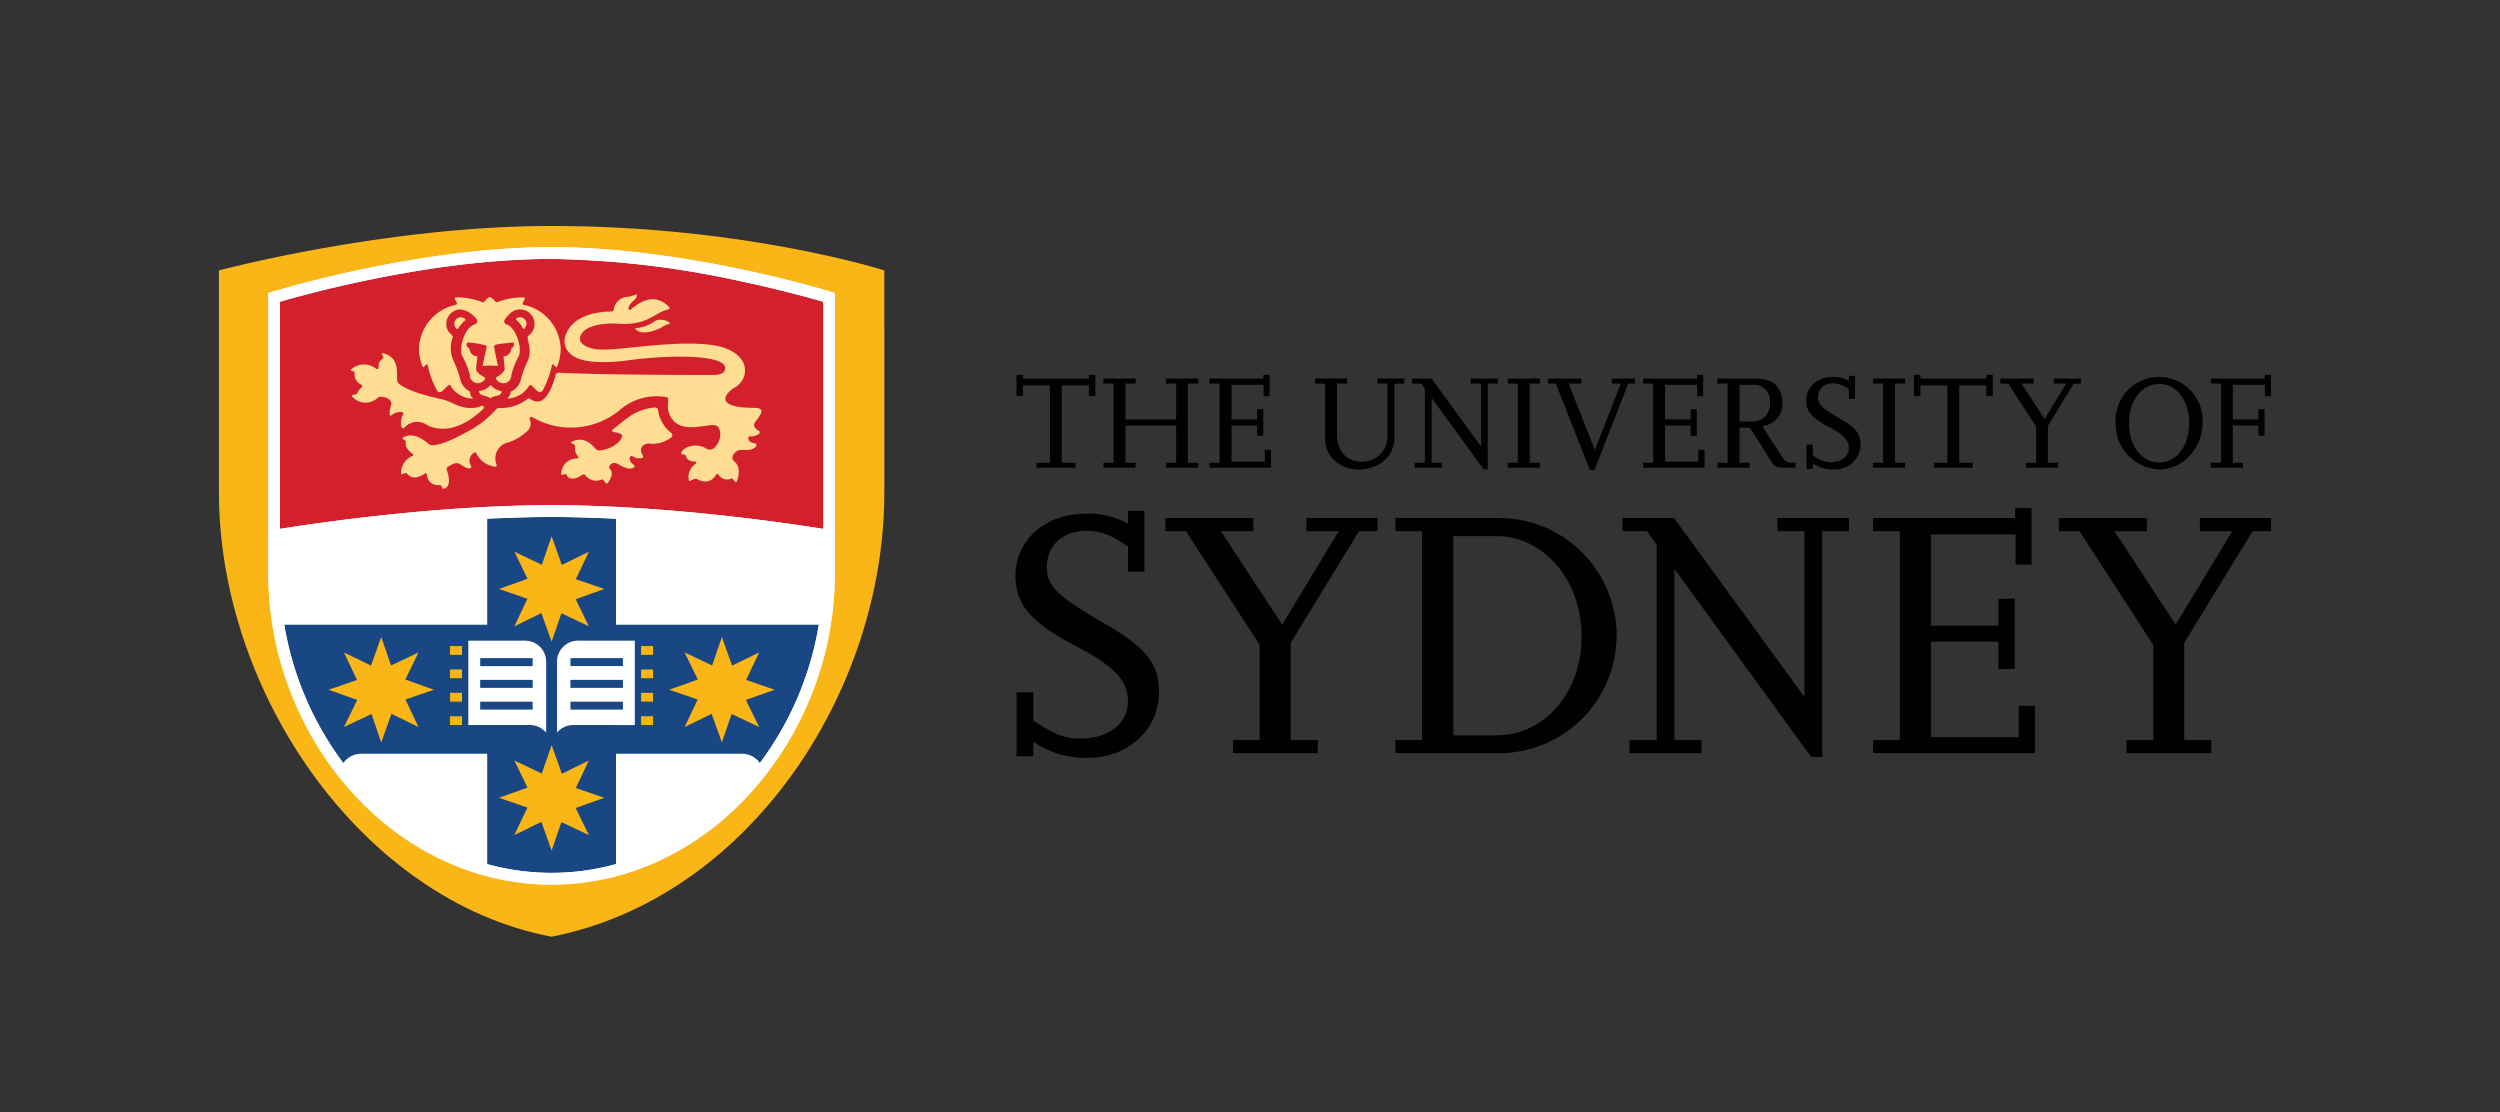 <svg xmlns="http://www.w3.org/2000/svg" viewBox="0 0 400 178"><rect x="0" y="0" width="400" height="178" fill="#333333" stroke="none"/><title>University of Sydney</title><rect x="24.454" y="1.163" width="356.667" height="177.546" style="fill:none"/><polygon points="162.642 59.97 163.68 59.97 163.68 60.572 174.221 60.572 174.221 59.97 175.26 59.97 175.26 63.383 174.221 63.383 174.221 61.655 169.893 61.655 169.893 74.039 172.065 74.039 172.065 74.84 165.836 74.84 165.836 74.039 167.993 74.039 167.993 61.655 163.68 61.655 163.68 63.383 162.642 63.383 162.642 59.97" style="fill:#010101"/><polygon points="181.696 74.84 176.553 74.84 176.553 74.039 178.182 74.039 178.182 61.371 176.553 61.371 176.553 60.572 181.696 60.572 181.696 61.371 180.083 61.371 180.083 67.122 188.181 67.122 188.181 61.371 186.567 61.371 186.567 60.572 191.71 60.572 191.71 61.371 190.065 61.371 190.065 74.039 191.71 74.039 191.71 74.84 186.567 74.84 186.567 74.039 188.181 74.039 188.181 68.093 180.083 68.093 180.083 74.039 181.696 74.039 181.696 74.84" style="fill:#010101"/><polygon points="202.14 59.97 203.13 59.97 203.13 63.406 202.172 63.406 202.172 61.567 197.045 61.567 197.045 67.098 201.134 67.098 201.134 65.48 202.124 65.458 202.124 69.716 201.134 69.738 201.134 68.074 197.045 68.074 197.045 73.869 202.363 73.869 202.363 71.965 203.354 71.965 203.354 74.84 193.515 74.84 193.515 74.039 195.144 74.039 195.144 61.371 193.515 61.371 193.515 60.572 202.14 60.572 202.14 59.97" style="fill:#010101"/><path d="M224.708,61.372h-1.621v8.235a4.876,4.876,0,0,1-2.613,4.779,6.53,6.53,0,0,1-3.007.732c-3.131,0-5.445-2.075-5.445-4.906v-8.84H210.4V60.569h5.144v.802h-1.621V69.54c0,2.616,1.532,4.324,3.934,4.324a4.019,4.019,0,0,0,4.125-4.346V61.369h-1.616v-.802h4.343v.805Z" style="fill:#010101"/><polygon points="227.982 74.038 227.982 62.193 227.407 61.371 225.905 61.371 225.905 60.574 229.052 60.574 236.958 71.425 236.958 61.371 235.313 61.371 235.313 60.574 239.657 60.574 239.657 61.371 238.044 61.371 238.044 75.078 237.373 75.078 229.068 63.664 229.068 74.038 230.713 74.038 230.713 74.84 226.353 74.84 226.353 74.038 227.982 74.038" style="fill:#010101"/><polygon points="246.381 61.371 244.752 61.371 244.752 74.039 246.381 74.039 246.381 74.84 241.238 74.84 241.238 74.039 242.851 74.039 242.851 61.371 241.238 61.371 241.238 60.572 246.381 60.572 246.381 61.371" style="fill:#010101"/><polygon points="255.181 71.987 259.334 61.371 257.896 61.371 257.896 60.574 261.602 60.574 261.602 61.371 260.516 61.371 255.117 75.207 254.383 75.207 248.936 61.371 247.659 61.371 247.659 60.574 253.025 60.574 253.025 61.371 250.981 61.371 255.181 71.987" style="fill:#010101"/><polygon points="271.52 59.97 272.51 59.97 272.51 63.406 271.536 63.406 271.536 61.567 266.409 61.567 266.409 67.098 270.498 67.098 270.498 65.48 271.488 65.458 271.488 69.716 270.498 69.738 270.498 68.074 266.409 68.074 266.409 73.869 271.728 73.869 271.728 71.965 272.734 71.965 272.734 74.84 262.896 74.84 262.896 74.039 264.509 74.039 264.509 61.371 262.896 61.371 262.896 60.572 271.52 60.572 271.52 59.97" style="fill:#010101"/><path d="M287.3,74.84h-1.837c-1.274,0-1.514-.131-2.23-1.274l-3.22-5.124h-1.687v5.596h1.621v.8h-5.143v-.799h1.619V61.372h-1.619v-.8h6.008c2.097,0,3.284.586,3.932,1.925a4.386,4.386,0,0,1,.436,1.925,3.493,3.493,0,0,1-3.244,3.74L285.05,72.96c.517.8.866,1.059,1.407,1.059h.842V74.84Zm-8.971-7.393h2.073a2.758,2.758,0,0,0,2.792-2.985,2.595,2.595,0,0,0-2.835-2.896h-2.03v5.881Z" style="fill:#010101"/><path d="M290.063,75.034h-1.017V71.144h1.017V72.85a4.514,4.514,0,0,0,2.853,1.105c1.73,0,2.896-.91,2.896-2.27,0-1.233-.842-2.142-3.174-3.354-2.726-1.428-3.653-2.507-3.653-4.279,0-2.14,1.816-3.742,4.258-3.742a4.793,4.793,0,0,1,2.568.607v-.779h.995v3.696h-.995V62.302a4.006,4.006,0,0,0-2.508-.952,2.188,2.188,0,0,0-2.418,2.225c0,1.104.628,1.731,3.329,3.288s3.479,2.506,3.479,4.279a4.071,4.071,0,0,1-4.3,3.975,5.531,5.531,0,0,1-3.329-.971v.888Z" style="fill:#010101"/><polygon points="304.821 61.371 303.192 61.371 303.192 74.039 304.821 74.039 304.821 74.84 299.678 74.84 299.678 74.039 301.291 74.039 301.291 61.371 299.678 61.371 299.678 60.572 304.821 60.572 304.821 61.371" style="fill:#010101"/><polygon points="306.226 59.97 307.265 59.97 307.265 60.572 317.806 60.572 317.806 59.97 318.844 59.97 318.844 63.383 317.806 63.383 317.806 61.655 313.478 61.655 313.478 74.039 315.65 74.039 315.65 74.84 309.421 74.84 309.421 74.039 311.577 74.039 311.577 61.655 307.265 61.655 307.265 63.383 306.226 63.383 306.226 59.97" style="fill:#010101"/><polygon points="325.392 60.572 325.392 61.371 323.428 61.371 327.133 67.037 330.583 61.371 328.603 61.371 328.603 60.572 332.931 60.572 332.931 61.371 331.813 61.371 327.66 68.138 327.66 74.039 329.305 74.039 329.305 74.84 324.163 74.84 324.163 74.039 325.776 74.039 325.776 68.269 321.304 61.371 320.058 61.371 320.058 60.572 325.392 60.572" style="fill:#010101"/><path d="M338.505,67.726a6.964,6.964,0,1,1,13.9-.021c0,4.022-3.159,7.412-6.92,7.412a7.268,7.268,0,0,1-6.98-7.392m2.14-.019c0,3.653,2.033,6.29,4.839,6.29,2.766,0,4.78-2.659,4.78-6.29,0-3.632-2.014-6.269-4.756-6.269-2.83,0-4.863,2.592-4.863,6.269" style="fill:#010101"/><polygon points="362.367 59.97 363.357 59.97 363.357 63.406 362.382 63.406 362.382 61.567 357.256 61.567 357.256 67.098 361.344 67.098 361.344 65.48 362.335 65.458 362.335 69.716 361.344 69.738 361.344 68.074 357.256 68.074 357.256 74.039 358.885 74.039 358.885 74.84 353.742 74.84 353.742 74.039 355.355 74.039 355.355 61.371 353.742 61.371 353.742 60.572 362.367 60.572 362.367 59.97" style="fill:#010101"/><path d="M165.325,121.018h-2.678V110.764h2.678v4.499c3.475,2.337,5.015,2.907,7.519,2.907,4.558,0,7.634-2.393,7.634-5.983,0-3.247-2.222-5.639-8.374-8.831-7.178-3.758-9.628-6.609-9.628-11.303,0-5.641,4.787-9.856,11.222-9.856a12.694,12.694,0,0,1,6.78,1.596V81.743H183.1V91.482h-2.621V87.438c-2.905-1.934-4.33-2.503-6.609-2.503-3.875,0-6.378,2.333-6.378,5.865,0,2.907,1.648,4.573,8.768,8.685,7.125,4.101,9.174,6.609,9.174,11.281,0,5.924-4.902,10.482-11.337,10.482a14.602,14.602,0,0,1-8.773-2.562v2.332Z" style="fill:#010101"/><polygon points="200.527 82.88 200.527 84.988 195.352 84.988 205.142 99.942 214.198 84.988 209.008 84.988 209.008 82.88 220.411 82.88 220.411 84.988 217.441 84.988 206.516 102.847 206.516 118.4 210.844 118.4 210.844 120.506 197.284 120.506 197.284 118.4 201.549 118.4 201.549 103.189 189.762 84.988 186.456 84.988 186.456 82.88 200.527 82.88" style="fill:#010101"/><path d="M223.254,120.505v-2.107h4.272V84.988h-4.272V82.88H240.06a18.814,18.814,0,0,1-.058,37.626Zm9.287-2.849h6.838c7.802,0,13.727-6.892,13.668-15.946,0-8.804-6.037-15.925-13.555-15.925h-6.951Z" style="fill:#010101"/><polygon points="265.068 118.397 265.068 87.154 263.518 84.991 259.589 84.991 259.589 82.881 267.847 82.881 288.706 111.506 288.706 84.991 284.377 84.991 284.377 82.881 295.829 82.881 295.829 84.991 291.549 84.991 291.549 121.133 289.792 121.133 267.911 91.027 267.911 118.397 272.239 118.397 272.239 120.506 260.723 120.506 260.723 118.397 265.068 118.397" style="fill:#010101"/><polygon points="322.422 81.286 325.041 81.286 325.041 90.345 322.486 90.345 322.486 85.499 308.974 85.499 308.974 100.111 319.738 100.111 319.738 95.829 322.358 95.772 322.358 107.003 319.738 107.061 319.738 102.673 308.974 102.673 308.974 117.942 322.997 117.942 322.997 112.929 325.616 112.929 325.616 120.506 299.694 120.506 299.694 118.4 303.958 118.4 303.958 84.988 299.694 84.988 299.694 82.88 322.422 82.88 322.422 81.286" style="fill:#010101"/><polygon points="343.488 82.88 343.488 84.988 338.313 84.988 348.104 99.942 357.16 84.988 351.985 84.988 351.985 82.88 363.373 82.88 363.373 84.988 360.418 84.988 349.477 102.847 349.477 118.4 353.806 118.4 353.806 120.506 340.246 120.506 340.246 118.4 344.526 118.4 344.526 103.189 332.723 84.988 329.417 84.988 329.417 82.88 343.488 82.88" style="fill:#010101"/><path d="M141.494,52.374V78.796c0,32.028-21.811,64.923-53.246,71.077-30.314-5.755-53.219-39.05-53.219-71.077v-35.53s26.559-7.111,53.228-7.111c30.988,0,53.236,7.111,53.236,7.111Z" style="fill:#fab517"/><path d="M88.258,141.538c25.521-.027,45.316-23.702,45.319-49.774V46.883l-.666-.203s-22.996-7.131-44.663-7.138c-21.661.006-44.621,7.128-44.66,7.138l-.666.203V91.766c.003,26.072,19.798,49.747,45.319,49.774" style="fill:#fff"/><path d="M98.563,138.248V120.595h20.145a3.548,3.548,0,0,1,2.878,1.485,50.896,50.896,0,0,0,9.42-22.119H98.563V82.985c-3.41-.172-6.879-.276-10.313-.276-3.428,0-6.892.102-10.295.273V99.961H45.489a50.877,50.877,0,0,0,9.434,22.127,3.546,3.546,0,0,1,2.889-1.495H77.954v17.661a38.662,38.662,0,0,0,10.287,1.404v.147h.016v-.147a38.416,38.416,0,0,0,10.305-1.41" style="fill:#184783"/><polygon points="109.538 104.389 113.94 106.476 115.5 101.924 117.139 106.498 121.463 104.389 119.377 108.789 123.927 110.36 119.346 111.993 121.463 116.323 117.064 114.237 115.5 118.793 113.867 114.213 109.538 116.323 111.629 111.924 107.074 110.36 111.65 108.725 109.538 104.389" style="fill:#fab517"/><polygon points="66.96 104.389 62.564 106.476 60.997 101.924 59.365 106.498 55.035 104.389 57.123 108.789 52.571 110.36 57.158 111.993 55.035 116.323 59.437 114.237 60.997 118.793 62.628 114.213 66.96 116.323 64.871 111.924 69.424 110.36 64.85 108.725 66.96 104.389" style="fill:#fab517"/><polygon points="82.299 121.684 86.688 123.77 88.261 119.213 89.896 123.796 94.214 121.684 92.132 126.083 96.684 127.646 92.107 129.283 94.214 133.613 89.825 131.531 88.261 136.095 86.625 131.499 82.299 133.613 84.386 129.216 79.831 127.646 84.409 126.011 82.299 121.684" style="fill:#fab517"/><polygon points="82.305 88.278 86.691 90.362 88.261 85.806 89.888 90.39 94.217 88.278 92.129 92.672 96.688 94.239 92.107 95.876 94.217 100.206 89.828 98.123 88.261 102.675 86.625 98.097 82.305 100.206 84.383 95.805 79.831 94.239 84.409 92.606 82.305 88.278" style="fill:#fab517"/><rect x="102.579" y="103.368" width="1.909" height="1.407" style="fill:#fab517"/><rect x="102.579" y="107.117" width="1.909" height="1.401" style="fill:#fab517"/><rect x="102.579" y="110.854" width="1.909" height="1.407" style="fill:#fab517"/><rect x="102.579" y="114.602" width="1.909" height="1.397" style="fill:#fab517"/><path d="M93.072,102.507a3.838,3.838,0,0,0-.525,0,3.373,3.373,0,0,0-3.431,3.404v11.313a3.454,3.454,0,0,1,2.643-1.222c.136,0,7.149.005,9.808.005V102.507Zm6.595,11.031H91.272v-1.27h8.395Zm0-3.482H91.272v-1.274h8.395Zm0-3.482H91.272v-1.274h8.395Z" style="fill:#fff"/><rect x="72.01" y="103.368" width="1.909" height="1.407" style="fill:#fab517"/><rect x="72.01" y="107.117" width="1.909" height="1.401" style="fill:#fab517"/><rect x="72.01" y="110.854" width="1.909" height="1.407" style="fill:#fab517"/><rect x="72.01" y="114.602" width="1.909" height="1.397" style="fill:#fab517"/><path d="M74.933,102.507v13.499c2.663,0,9.671-.005,9.811-.005a3.451,3.451,0,0,1,2.642,1.222V105.911a3.374,3.374,0,0,0-3.436-3.404,3.77,3.77,0,0,0-.521,0Zm1.897,9.757h8.396v1.271H76.83Zm0-3.48h8.396v1.274H76.83Zm0-3.479h8.396V106.58H76.83Z" style="fill:#fff"/><path d="M88.248,80.831c18.81.003,38.643,3.017,43.451,3.792V48.277c-.647-.187-1.746-.505-3.225-.899-2.468-.661-5.989-1.54-10.172-2.426a151.196,151.196,0,0,0-30.054-3.528c-15.951-.003-32.823,3.967-40.231,5.954-1.479.396-2.578.714-3.218.899V84.621c4.801-.77,24.644-3.787,43.449-3.79" style="fill:#d41f2d"/><path d="M107.463,69.935a4.771,4.771,0,0,1-3.423,1.053,1.454,1.454,0,0,0-1.263.396,1.698,1.698,0,0,0-.189.367,1.344,1.344,0,0,0,.225,1.043c.189.265.117.436-.169.503a1.937,1.937,0,0,1-1.401-.276c-.324-.157-.417.043-.46.193-.123.363.112.805.596,1.128.248.217.204.43-.185.565-.65.23-1.236-.072-2.19-.599-.562-.313-.995-.364-1.374.081-.214.249-.195.478-.072.607.374.367.597,1.107-.331,2.273-.307.385-.636-.682-.918-.556a2.19,2.19,0,0,1-2.698-.716c-.086-.109-.264-.142-.481,0-.634.423-1.99,1.124-2.515-.101-.081-.176-.827.28-.818-.07a2.496,2.496,0,0,1,2.535-2.471c.228-.024.275-.134.153-.319a1.794,1.794,0,0,1-.465-1.567c.139-.449-1.011-.553-.537-.784,2.316-1.155,3.61,1.057,4.012,1.295.672.387,3.696-.599,4.063-2.238.078-.321-.703-.465-1.482-.66-.144-.034-.222-.214.035-.418,1.835-1.366,3.304-3.137,6.622-3.466a.511.511,0,0,1,.575.455,4.94,4.94,0,0,0,.42,1.488,5.7,5.7,0,0,0,1.639,2.113.438.438,0,0,1,.094.679m13.284-4.67c2.431.011.04,2.014-.085,2.6-.086.426.305.81.687,1.032.289.15.297.335.083.527a1.966,1.966,0,0,1-1.382.396c-.354.003-.351.228-.323.382.05.374.47.66,1.051.728.315.081.369.292.091.588-.484.503-1.131.503-2.226.466-1.032-.037-1.854,1.215-1.249,1.738.407.351,1.243,1.131.524,3.242-.228.64-.618-.585-.947-.391a1.544,1.544,0,0,1-1.987-.594c-.168-.197-.318-.203-.43,0-.345.597-1.244,1.65-3.06.668-.396-.211-1.207.511-1.254.267a2.49,2.49,0,0,1,1.046-2.691c.061-.051.3-.372-.102-.361-.617-.032-1.362-.233-1.447-.981-.013-.16-.784-.123-.743-.337.18-1.04,2.466-1.792,4.041-.751,1.332.883,3.006-2.121,1.803-3.531-.869-1.013-5.956,1.822-7.687-1.862-.695-1.484.177-2.749-.53-2.851A8.909,8.909,0,0,0,99.168,65.61a12.304,12.304,0,0,1-14.034,1.121c-.238-.075-.474.117-.371.361a1.726,1.726,0,0,1-.16,1.642,8.219,8.219,0,0,1-3.162,2.025,2.593,2.593,0,0,0-1.993,3.533c.078.262-.016.418-.289.37A3.821,3.821,0,0,1,76.21,72.527c-.067-.174-.241-.18-.452-.032a1.534,1.534,0,0,0-.385,2.076c.085.169.037.332-.185.358-.863.104-1.479-.899-2.22-.829a3.382,3.382,0,0,0-1.359.634c-.152.096-.171.34-.08.617.944,2.8-.605,2.892-.698,2.845-.113-.062-.048-.529-.5-.6a1.739,1.739,0,0,1-2.035-1.639c-.032-.238-.123-.319-.286-.211-.575.403-1.993,1.19-2.883.032-.129-.168-.553.006-.783.105-.184.078-.192-.225-.184-.319a2.994,2.994,0,0,1,1.782-2.594c.217-.101.241-.219.067-.348-.481-.358-1.329-1.127-1.06-1.966.046-.157-.708-.457-.519-.593,1.744-1.266,3.988.835,4.274,1.064.3.238,1.886.289,5.933-1.99a15.774,15.774,0,0,0,4.656-3.554.766.766,0,0,1,.537-.305A6.873,6.873,0,0,0,84.338,63.87a.364.364,0,0,1,.511-.029c2.314,1.611,3.51-1.955,3.986-3.587.062-.332.133-.604.484-.621,8.527.409,24.689.351,24.689.351s2.132.169,2.019-1.155c-.169-2.123-8.982-2.08-15.566-1.172-2.389.331-5.858.519-7.911-.276A3.674,3.674,0,0,1,90.63,55.846a2.85,2.85,0,0,1-.227-1.931,4.706,4.706,0,0,1,.572-1.265c1.687-2.607,5.588-2.808,6.801-2.808.233,0,.38-.099.409-.27a2.384,2.384,0,0,1,2.21-2.081,3.71,3.71,0,0,0,1.22-.337c.195-.088.318-.037.283.133a1.272,1.272,0,0,1-.388.703c-1.148.984-.977,1.438-.842,1.567a.203.203,0,0,0,.27-.051c3.475-3.028,5.501-1.022,6.119-.367.101.117.129.3-.072.351-2.361.53-3.269,2.637-8.091,2.297-.586-.038-4.534-.236-5.79,1.552-.722,1.04-.219,2.011,1.912,2.48,1.618.354,5.392-.193,7.171-.339,1.742-.144,9.335-1.093,13.319.053,1.68.481,4.122,1.833,3.635,4.381a3.308,3.308,0,0,1-1.864,2.242s-4.367,3.075,3.471,3.108m-57.001-3.948c-.679-.597.8-3.983-2.463-4.804-.511-.03.22.607.038.76-.949.787-.701,1.099-.757,1.57-.019.235-.267.211-.387.166a3.072,3.072,0,0,0-3.985.083c-.3.275.601.329.575.486a1.798,1.798,0,0,0,1.027,1.976.286.286,0,0,1,.075.43,2.018,2.018,0,0,0-.693.917c-.065.311-1.164.192-.829.546a2.822,2.822,0,0,0,4.07.217c.477-.477,2.474.072,2.166,1.094-.385,1.298-.286,1.936.038,1.706a2.376,2.376,0,0,1,1.509-.557c.136,0,.522.088.367.401a2.683,2.683,0,0,0-.267,1.979c.101.358.345.273.482.136a2.702,2.702,0,0,1,3.394-.553c1.222.787,4.681,1.888,9.222-2.448.136-.126.144-.628-.256-.478-1.236.487-2.64.602-4.926-.565a10.223,10.223,0,0,0-1.308-.465c-2.835-.605-5.847-1.481-7.095-2.595M101.594,52.513a5.89,5.89,0,0,0,3.28-1.212,2.488,2.488,0,0,1,2.201.26.183.183,0,0,1-.109.324,2.533,2.533,0,0,0-.944.393c-.711.474-3.546,1.653-4.429.235M80.243,62.811c-.244.655-1.164.436-1.656.839a.27.27,0,0,1-.246.013c-.485-.415-1.399-.211-1.696-.923a.133.133,0,0,1,.109-.192A2.608,2.608,0,0,0,78.395,61.7a.154.154,0,0,1,.238.026,2.583,2.583,0,0,0,1.5.823c.073.011.177.073.11.264m-5.811-11.763a1.044,1.044,0,0,0-.716-.286,1.03,1.03,0,0,0-1.029,1.033,1.056,1.056,0,0,0,.382.81.175.175,0,0,0,.214-.013,5.352,5.352,0,0,1,1.14-1.316c.043-.037.086-.171.008-.228m.744,8.966a12.805,12.805,0,0,0-1.182-3.004c-.684-1.19.334-4.688,1.976-5.1a.543.543,0,0,0,.259-.872,3.897,3.897,0,0,0-2.511-1.533,2.314,2.314,0,0,0-2.309,2.321c0,1.466,1.123,1.698,1.044,2.103a4.897,4.897,0,0,0,.152,3.891,14.189,14.189,0,0,1,.998,2.709,2.92,2.92,0,0,0,1.396,2c.361.211.185.49.337.794a1.028,1.028,0,0,0,.28.324c.153.118.034.142-.091.125a4.222,4.222,0,0,1-3.431-2.04c-.361-.776-1.532,1.961-2.225.653a14.35,14.35,0,0,1-1.407-3.833c-.179-.773-.666.549-.851.088a7.624,7.624,0,0,1-.578-2.779,7.415,7.415,0,0,1,5.9-7.09c.653-.15-.76-1.239.163-1.19a10.891,10.891,0,0,1,4.092.773c.286.123.462-.423,1.033-.787a.259.259,0,0,1,.283-.003c.593.366.8.898,1.086.773a11.115,11.115,0,0,1,4.055-.757c.958-.059-.492,1.04.166,1.19a7.412,7.412,0,0,1,5.902,7.09,7.579,7.579,0,0,1-.581,2.779c-.182.462-.666-.861-.848-.088a14.625,14.625,0,0,1-1.405,3.833c-.704,1.308-1.867-1.431-2.23-.653a4.142,4.142,0,0,1-3.261,2.019c-.121.013-.235-.003-.088-.142a1.315,1.315,0,0,0,.385-.784c.008-.051-.024-.129.093-.179a2.905,2.905,0,0,0,1.597-2.044,16.124,16.124,0,0,1,1.013-2.782c.915-1.634-.198-3.616.088-4.057a2.314,2.314,0,1,0-2.996-3.472l-.065.062a8.554,8.554,0,0,0-.601.703.542.542,0,0,0,.198.854c1.581.412,2.61,3.969,1.966,5.124a12.143,12.143,0,0,0-1.16,2.985,1.288,1.288,0,0,1-2.498.454.553.553,0,0,0,.029-.056c.439-.272,1.399-.851,1.399-1.45l-.19-1.95a1.284,1.284,0,0,0,1.243-1.266,1.849,1.849,0,0,0,.204-.153c.264-.241.436-.888-.126-.797-.8.15-1.707.12-2.586.364a.328.328,0,0,0-.225.249c-.038.169.476,2.523.593,3.044A.08.08,0,0,1,79.6,58.55c-.358-.032-.995-.062-1.152-.062-.153.003-.776.038-1.147.069-.038,0-.091-.048-.075-.096.118-.556.632-2.896.632-2.896a.429.429,0,0,0-.054-.283,14.602,14.602,0,0,0-2.773-.477.346.346,0,0,0-.34.136c-.228.324.169.685.423.835a1.29,1.29,0,0,0,1.239,1.235c.011.01.025.035.035.038-.024.129-.219,1.931-.219,1.94,0,.625.947,1.152,1.418,1.428a.319.319,0,0,1,.065.117,1.355,1.355,0,0,1-1.19.776,1.287,1.287,0,0,1-1.287-1.295M82.583,51.16a4.994,4.994,0,0,1,1.08,1.369c.022.054.136.12.198.062a1.033,1.033,0,0,0-.655-1.83.987.987,0,0,0-.607.201.18.18,0,0,0-.016.198" style="fill:#ffdd92;fill-rule:evenodd"/><path d="M132.913,46.682S109.917,39.55,88.25,39.544c-21.665.006-44.621,7.125-44.664,7.138l-.664.201V91.765c.006,26.072,19.798,49.747,45.319,49.774v-1.88c-12.151,0-22.991-5.67-30.825-14.501A50.701,50.701,0,0,1,44.799,91.765V86.529c1.816-.297,6.722-1.067,13.314-1.84A266.041,266.041,0,0,1,88.248,82.71a266.601,266.601,0,0,1,30.137,1.979c6.588.773,11.495,1.544,13.314,1.84v5.236a50.749,50.749,0,0,1-12.616,33.393c-7.836,8.831-18.675,14.501-30.825,14.501v1.88c25.519-.027,45.315-23.702,45.318-49.774V46.883l-.663-.201Zm-44.664,34.15c-18.805,0-38.648,3.014-43.449,3.792v-36.35c.64-.187,1.738-.503,3.218-.894,7.409-1.99,24.28-5.959,40.231-5.956a151.326,151.326,0,0,1,30.054,3.525c4.185.886,7.705,1.768,10.172,2.431,1.479.391,2.576.708,3.225.894V84.622c-4.808-.776-24.641-3.79-43.451-3.79" style="fill:#fff"/></svg>